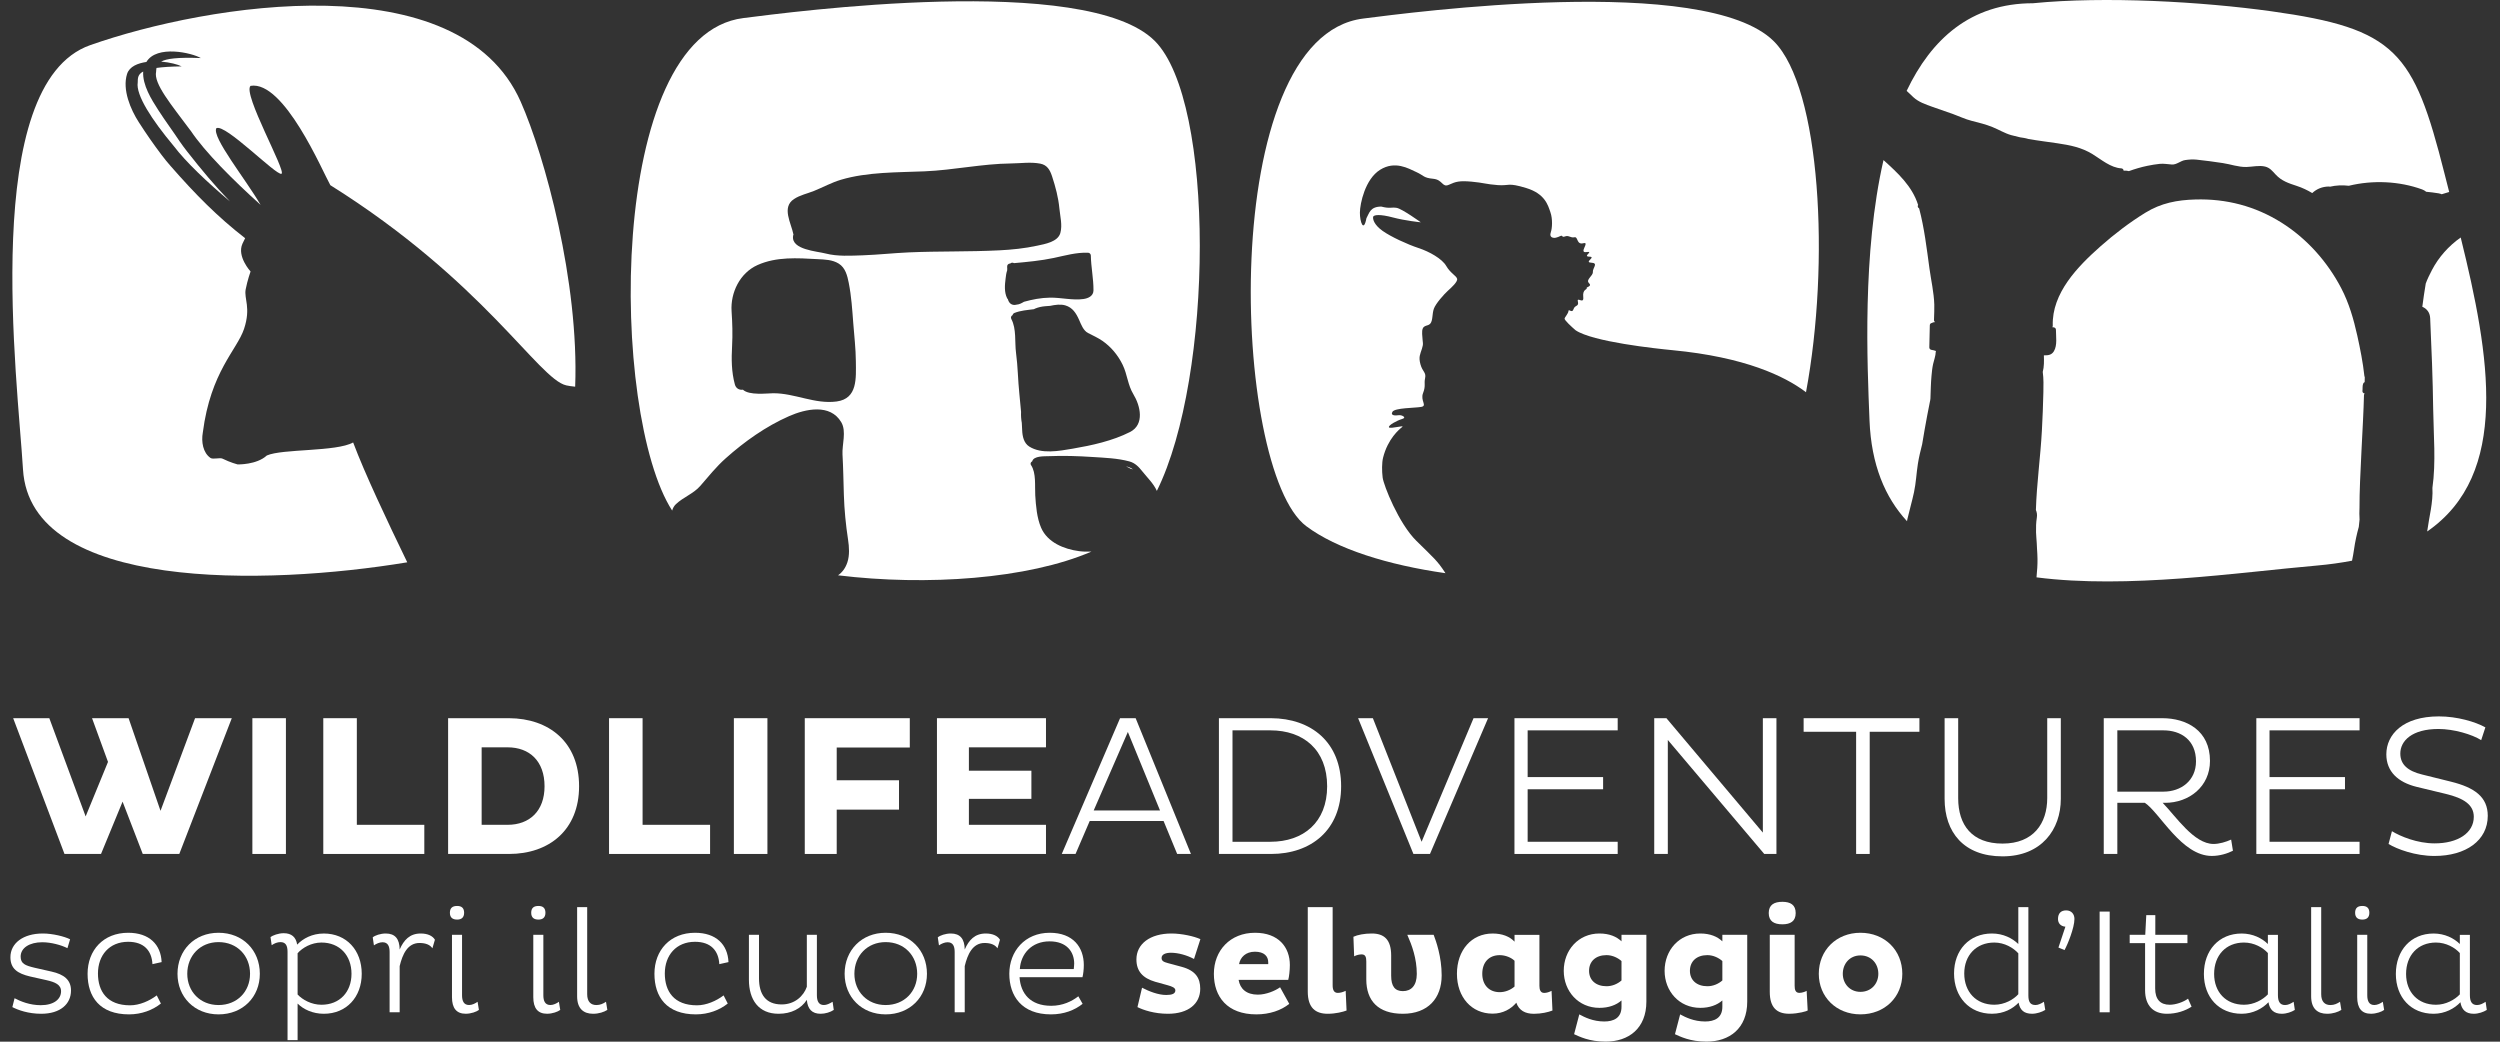 <svg width="120" height="50" viewBox="0 0 120 50" fill="none" xmlns="http://www.w3.org/2000/svg">
<rect x="0" y="0" width="120" height="50" fill="#333333" stroke="none"/>
<path fill-rule="evenodd" clip-rule="evenodd" d="M16.951 21.238C16.142 21.691 13.551 21.534 12.808 21.863C12.316 22.318 11.404 22.292 11.404 22.292C11.404 22.292 11.057 22.202 10.679 22.015C10.552 21.953 10.224 22.065 10.102 21.98C9.744 21.734 9.655 21.207 9.735 20.763C10.112 17.828 11.378 16.801 11.716 15.782C12.053 14.764 11.707 14.336 11.792 13.891C11.878 13.446 12.027 13.031 12.027 13.031C12.027 13.031 11.363 12.31 11.636 11.702C11.682 11.599 11.725 11.511 11.766 11.434C10.441 10.404 9.388 9.339 8.19 7.97C8.049 7.809 7.894 7.625 7.746 7.424C7.355 6.902 7.057 6.479 6.662 5.866C6.27 5.258 5.861 4.304 6.099 3.55C6.215 3.185 6.621 3.036 7.027 2.974C7.524 2.145 9.208 2.533 9.639 2.787C8.514 2.742 7.986 2.817 7.734 2.957C8.157 2.992 8.539 3.094 8.718 3.186C8.197 3.193 7.806 3.22 7.512 3.261C7.501 3.319 7.497 3.379 7.493 3.441C7.368 4.014 8.215 5.017 9.148 6.271C9.148 6.271 9.149 6.27 9.15 6.269C9.835 7.3 11.206 8.66 12.509 9.835C11.809 8.625 10.148 6.572 10.385 6.153C10.812 5.922 13.264 8.442 13.511 8.342C13.759 8.241 11.627 4.479 12.027 4.121C13.633 3.852 15.478 8.219 15.856 8.888C23.227 13.508 25.851 18.198 27.181 18.498C27.301 18.525 27.445 18.545 27.608 18.561C27.8 13.549 26.153 7.498 24.993 4.88C22.04 -1.787 9.98 0.178 4.332 2.166C-0.981 4.034 0.847 18.25 1.104 22.533C1.455 28.381 12.73 28.12 19.548 26.991C18.563 24.954 17.518 22.746 16.951 21.238Z" fill="white"/>
<path fill-rule="evenodd" clip-rule="evenodd" d="M7.593 5.276C7.274 4.782 6.832 4.079 6.873 3.433C6.61 3.572 6.613 3.757 6.611 3.958C6.514 4.559 7.284 5.747 8.337 7.006C8.935 7.793 9.962 8.758 11.038 9.668C10.335 8.942 9.682 8.166 8.979 7.267C8.872 7.131 8.757 6.978 8.645 6.815H8.644C8.64 6.808 8.635 6.802 8.63 6.795C8.627 6.79 8.623 6.785 8.62 6.78C8.278 6.263 7.971 5.862 7.593 5.276Z" fill="white"/>
<path fill-rule="evenodd" clip-rule="evenodd" d="M91.84 4.665C92.097 4.901 92.427 5.01 92.751 5.127C93.079 5.245 93.41 5.354 93.739 5.472C94.037 5.579 94.332 5.723 94.639 5.8C94.981 5.887 95.312 5.967 95.641 6.1C95.938 6.22 96.227 6.398 96.534 6.485C96.677 6.525 96.82 6.559 96.963 6.591C97.096 6.605 97.23 6.634 97.362 6.671C97.823 6.753 98.288 6.808 98.752 6.877C99.361 6.968 99.912 7.073 100.44 7.398C100.862 7.657 101.31 8.051 101.824 8.081C101.895 8.086 101.931 8.139 101.934 8.194C101.985 8.191 102.036 8.188 102.086 8.195C102.121 8.199 102.154 8.205 102.186 8.214C102.477 8.11 102.773 8.021 103.076 7.959C103.271 7.919 103.468 7.885 103.668 7.865C103.869 7.845 104.052 7.885 104.252 7.897C104.482 7.91 104.667 7.715 104.89 7.683C105.072 7.657 105.254 7.644 105.438 7.663C105.856 7.705 106.275 7.766 106.691 7.827C107.066 7.883 107.45 8.026 107.831 8.015C108.118 8.008 108.441 7.926 108.723 7.995C108.953 8.05 109.079 8.213 109.233 8.38C109.518 8.688 109.857 8.797 110.245 8.924C110.512 9.011 110.756 9.129 110.987 9.267L110.988 9.266C111.207 9.062 111.473 8.96 111.771 8.953C111.797 8.953 111.821 8.957 111.846 8.96C112.115 8.896 112.434 8.879 112.743 8.917C113.9 8.635 115.167 8.695 116.259 9.091C116.332 9.117 116.398 9.157 116.458 9.205C116.653 9.221 116.85 9.248 117.052 9.28C117.107 9.289 117.156 9.305 117.202 9.324C117.318 9.284 117.437 9.248 117.561 9.215C117.484 8.917 117.408 8.619 117.334 8.323C115.855 2.472 115.009 1.374 109.037 0.543C105.674 0.076 101.03 -0.186 97.581 0.156C94.588 0.156 92.7 1.881 91.519 4.362C91.629 4.459 91.73 4.564 91.84 4.665Z" fill="white"/>
<path fill-rule="evenodd" clip-rule="evenodd" d="M91.554 24.921C91.653 24.489 91.779 24.063 91.872 23.629C91.969 23.177 91.987 22.721 92.058 22.266C92.108 21.948 92.184 21.634 92.264 21.322C92.302 21.087 92.341 20.853 92.383 20.619C92.462 20.17 92.547 19.722 92.637 19.275C92.64 19.257 92.645 19.24 92.649 19.222C92.653 19.191 92.657 19.16 92.661 19.129C92.675 18.767 92.678 18.404 92.712 18.043C92.729 17.852 92.748 17.658 92.79 17.47C92.83 17.29 92.911 17.081 92.915 16.896C92.916 16.878 92.92 16.862 92.926 16.848C92.859 16.825 92.793 16.804 92.722 16.796C92.659 16.79 92.606 16.744 92.607 16.676L92.631 15.612C92.632 15.541 92.685 15.505 92.74 15.502C92.754 15.488 92.773 15.477 92.798 15.473C92.827 15.468 92.857 15.464 92.886 15.459C92.854 15.441 92.83 15.408 92.832 15.359L92.833 15.313V15.309C92.839 15.08 92.853 14.85 92.846 14.621C92.828 14.043 92.693 13.46 92.614 12.887C92.483 11.932 92.367 10.937 92.118 10.002C92.06 9.972 92.029 9.899 92.069 9.838V9.837C91.785 8.936 91.094 8.304 90.408 7.684C89.383 12.157 89.629 17.472 89.737 20.19C89.822 22.309 90.481 23.873 91.536 25.018C91.542 24.986 91.547 24.953 91.554 24.921Z" fill="white"/>
<path fill-rule="evenodd" clip-rule="evenodd" d="M116.736 12.957C116.619 13.181 116.516 13.392 116.436 13.609C116.374 13.979 116.319 14.351 116.271 14.725C116.473 14.809 116.635 14.989 116.648 15.269C116.714 16.725 116.773 18.183 116.793 19.64C116.81 20.861 116.931 22.196 116.756 23.418C116.797 24.108 116.594 24.826 116.504 25.511C120.492 22.759 119.521 17.092 118.114 11.4C117.539 11.801 117.058 12.342 116.736 12.957Z" fill="white"/>
<path fill-rule="evenodd" clip-rule="evenodd" d="M112.992 26.381C113.045 26.003 113.124 25.643 113.222 25.291C113.231 25.174 113.244 25.058 113.259 24.941C113.249 24.744 113.243 24.55 113.256 24.36C113.25 22.948 113.44 20.379 113.471 18.968C113.472 18.933 113.485 18.907 113.504 18.889C113.449 18.878 113.389 18.836 113.397 18.77C113.411 18.669 113.391 18.511 113.432 18.415C113.448 18.377 113.474 18.352 113.504 18.341L113.509 18.105C113.5 18.09 113.493 18.073 113.491 18.052C113.42 17.397 113.292 16.75 113.149 16.105C112.973 15.315 112.753 14.549 112.377 13.829C111.712 12.557 110.722 11.445 109.503 10.681C108.243 9.892 106.861 9.533 105.38 9.575C104.502 9.6 103.732 9.745 102.975 10.212C102.213 10.682 101.497 11.229 100.826 11.822C99.738 12.785 98.48 14.068 98.533 15.632C98.534 15.664 98.525 15.688 98.51 15.706C98.53 15.708 98.55 15.709 98.571 15.711C98.635 15.718 98.686 15.763 98.685 15.831C98.684 16.148 98.759 16.571 98.588 16.858C98.473 17.051 98.292 17.059 98.106 17.056C98.114 17.326 98.12 17.597 98.052 17.853C98.097 18.18 98.088 18.523 98.082 18.827C98.069 19.445 98.043 20.066 98.01 20.682C97.941 21.945 97.761 23.214 97.723 24.481C97.769 24.587 97.79 24.709 97.768 24.846C97.731 25.08 97.724 25.315 97.73 25.552C97.734 25.632 97.738 25.713 97.744 25.794C97.757 25.969 97.773 26.162 97.778 26.359C97.789 26.517 97.798 26.674 97.8 26.831C97.804 27.113 97.783 27.39 97.756 27.665C97.756 27.681 97.754 27.697 97.753 27.713C102.135 28.277 107.423 27.476 111.203 27.147C111.809 27.094 112.372 27.014 112.898 26.913C112.933 26.737 112.967 26.561 112.992 26.381Z" fill="white"/>
<path fill-rule="evenodd" clip-rule="evenodd" d="M49.064 20.648C49.059 20.53 49.053 20.414 49.046 20.298C49.014 20.127 49.003 19.949 49.011 19.77C48.988 19.482 48.96 19.194 48.929 18.901C48.86 18.247 48.858 17.596 48.77 16.942C48.7 16.422 48.797 15.785 48.543 15.312C48.5 15.232 48.543 15.157 48.605 15.125C48.614 15.082 48.642 15.043 48.692 15.022C48.988 14.903 49.311 14.882 49.626 14.842C49.648 14.83 49.67 14.819 49.691 14.81C49.845 14.746 50 14.714 50.166 14.699C50.245 14.692 50.325 14.686 50.406 14.681C50.656 14.627 50.912 14.594 51.131 14.657C51.486 14.761 51.653 15.033 51.797 15.355C51.894 15.573 51.999 15.867 52.225 15.984C52.456 16.103 52.701 16.213 52.916 16.361C53.334 16.651 53.667 17.055 53.889 17.513C54.113 17.975 54.13 18.474 54.402 18.923C54.737 19.473 54.953 20.375 54.239 20.737C53.398 21.163 52.411 21.379 51.484 21.537C50.838 21.647 49.996 21.808 49.405 21.435C49.141 21.268 49.075 20.939 49.064 20.648ZM48.38 14.367C48.365 14.352 48.351 14.335 48.341 14.314C48.197 14.021 48.23 13.675 48.27 13.358C48.284 13.244 48.299 13.103 48.344 12.981V12.942C48.345 12.93 48.348 12.919 48.35 12.908C48.348 12.897 48.344 12.887 48.344 12.875V12.784C48.344 12.705 48.406 12.656 48.479 12.649C48.484 12.649 48.489 12.648 48.493 12.648C48.539 12.602 48.618 12.596 48.672 12.631C49.304 12.574 49.966 12.512 50.58 12.382C51.124 12.266 51.664 12.111 52.224 12.13C52.299 12.133 52.358 12.19 52.36 12.265C52.371 12.824 52.49 13.377 52.487 13.935C52.486 14.208 52.238 14.32 52.005 14.353C51.495 14.426 50.916 14.278 50.397 14.287C49.954 14.294 49.556 14.374 49.149 14.486C49.046 14.55 48.921 14.616 48.796 14.623C48.582 14.682 48.429 14.561 48.38 14.367ZM43.609 12.115C42.877 12.148 42.147 12.229 41.415 12.255C40.833 12.274 40.2 12.316 39.63 12.168C39.207 12.058 37.982 11.987 38.067 11.335C38.068 11.311 38.074 11.286 38.087 11.264C37.98 10.707 37.503 9.953 38.114 9.553C38.409 9.36 38.745 9.295 39.068 9.166C39.499 8.993 39.918 8.76 40.365 8.628C41.639 8.25 43.065 8.279 44.382 8.224C45.766 8.166 47.139 7.861 48.521 7.846C48.981 7.841 49.476 7.766 49.93 7.854C50.266 7.919 50.398 8.156 50.5 8.466C50.664 8.966 50.8 9.474 50.85 10C50.886 10.381 51.002 10.806 50.897 11.183C50.778 11.614 50.146 11.714 49.789 11.792C49.188 11.923 48.58 11.985 47.967 12.016C46.514 12.09 45.06 12.051 43.609 12.115ZM40.161 19.271C39.115 19.412 38.144 18.868 37.108 18.876C36.823 18.878 35.954 18.99 35.661 18.705C35.499 18.731 35.327 18.654 35.273 18.452C35.109 17.846 35.106 17.237 35.14 16.615C35.171 16.048 35.154 15.506 35.116 14.941C35.057 14.056 35.509 13.102 36.364 12.721C37.274 12.315 38.27 12.386 39.241 12.439C39.592 12.458 39.954 12.462 40.261 12.654C40.581 12.854 40.672 13.235 40.74 13.578C40.868 14.226 40.907 14.859 40.957 15.515C41.003 16.124 41.077 16.735 41.081 17.346C41.087 18.151 41.171 19.134 40.161 19.271ZM51.796 26.455C51.076 26.361 50.28 26.039 49.974 25.333C49.771 24.865 49.723 24.28 49.692 23.774C49.665 23.334 49.746 22.708 49.491 22.327C49.439 22.25 49.481 22.176 49.546 22.145C49.611 21.872 50.146 21.905 50.349 21.896C51.048 21.866 51.751 21.89 52.449 21.936C53.028 21.974 53.644 21.994 54.207 22.147C54.488 22.223 54.664 22.412 54.844 22.64C55.07 22.924 55.377 23.218 55.529 23.563C58.247 18.083 58.34 4.875 55.429 1.964C52.138 -1.327 37.877 0.593 35.683 0.867C29.077 1.693 29.28 19.899 32.264 24.508C32.295 24.395 32.35 24.29 32.44 24.204C32.799 23.86 33.282 23.704 33.613 23.324C34.011 22.866 34.376 22.407 34.831 22.001C35.735 21.194 36.762 20.465 37.876 19.975C38.664 19.629 39.852 19.362 40.383 20.271C40.638 20.707 40.414 21.342 40.44 21.813C40.476 22.459 40.485 23.101 40.505 23.747C40.528 24.474 40.597 25.185 40.707 25.904C40.76 26.253 40.787 26.654 40.673 26.995C40.578 27.279 40.421 27.478 40.226 27.615C44.488 28.135 49.341 27.792 52.386 26.478C52.191 26.484 51.995 26.481 51.796 26.455Z" fill="white"/>
<path fill-rule="evenodd" clip-rule="evenodd" d="M54.379 22.529C54.277 22.449 54.168 22.412 54.049 22.386C54.129 22.422 54.207 22.462 54.283 22.504C54.315 22.513 54.348 22.522 54.38 22.53C54.38 22.53 54.38 22.529 54.379 22.529Z" fill="white"/>
<path fill-rule="evenodd" clip-rule="evenodd" d="M69.368 27.491C68.993 26.914 68.831 26.793 67.985 25.96C67.139 25.126 66.416 23.302 66.367 22.922C66.328 22.616 66.328 22.209 66.386 21.975C66.616 21.055 67.164 20.609 67.306 20.496C67.449 20.384 66.719 20.606 66.671 20.511C66.623 20.415 67.066 20.179 67.306 20.11C67.546 20.04 67.277 19.909 67.143 19.929C67.009 19.949 66.727 19.968 66.835 19.77C66.942 19.572 67.923 19.586 68.222 19.531C68.521 19.475 68.166 19.232 68.306 18.87C68.446 18.508 68.344 18.432 68.405 18.15C68.465 17.868 68.281 17.85 68.182 17.489C68.083 17.128 68.168 17.013 68.253 16.739C68.338 16.465 68.289 16.517 68.263 16.032C68.236 15.546 68.508 15.689 68.646 15.543C68.784 15.397 68.736 15.074 68.824 14.823C68.912 14.571 69.313 14.125 69.493 13.961C69.674 13.798 69.975 13.526 69.942 13.383C69.91 13.24 69.618 13.113 69.419 12.766C69.22 12.42 68.612 12.078 68.086 11.905C67.56 11.732 66.754 11.362 66.36 11.079C65.965 10.796 65.892 10.533 65.909 10.417C65.926 10.301 66.253 10.276 66.856 10.437C67.461 10.598 68.199 10.671 68.199 10.671C68.199 10.671 67.296 10.019 67.039 9.977C66.783 9.936 66.716 10.025 66.302 9.916C65.756 9.917 65.724 10.24 65.588 10.476C65.454 11.19 65.271 10.637 65.275 10.204C65.279 9.771 65.527 8.596 66.246 8.149C66.964 7.702 67.602 8.085 67.979 8.257C68.358 8.429 68.317 8.537 68.79 8.581C69.263 8.625 69.218 9.019 69.549 8.868C69.879 8.716 70.054 8.668 70.631 8.719C71.208 8.771 71.331 8.843 71.895 8.885C72.459 8.927 72.353 8.749 73.258 9.025C74.164 9.301 74.302 9.85 74.419 10.185C74.537 10.52 74.501 10.969 74.445 11.126C74.388 11.282 74.416 11.392 74.567 11.415C74.718 11.438 74.905 11.314 74.939 11.314C75.028 11.314 74.96 11.407 75.132 11.345C75.304 11.284 75.386 11.429 75.572 11.389C75.759 11.349 75.663 11.761 76 11.675C76.337 11.589 75.758 12.157 76.147 12.099C76.537 12.042 75.937 12.311 76.288 12.32C76.639 12.328 76.015 12.589 76.379 12.608C76.743 12.626 76.441 12.864 76.457 13.054C76.473 13.245 76.101 13.42 76.27 13.588C76.44 13.756 76.128 13.766 76.162 13.833C76.196 13.9 75.952 13.876 75.996 14.255C76.039 14.634 75.677 14.218 75.738 14.474C75.8 14.73 75.593 14.628 75.528 14.842C75.463 15.057 75.293 14.805 75.287 14.926C75.281 15.048 75.113 15.217 75.1 15.291C75.087 15.366 75.436 15.688 75.628 15.852C76.446 16.406 79.471 16.731 80.265 16.807C83.771 17.14 85.657 18.06 86.645 18.794C86.659 18.804 86.674 18.818 86.688 18.828C87.847 12.61 87.393 4.23 85.148 1.985C81.863 -1.3 67.627 0.616 65.437 0.89C58.374 1.773 59.107 22.561 62.699 25.255C64.168 26.357 66.624 27.119 69.382 27.513C69.378 27.505 69.373 27.498 69.368 27.491Z" fill="white"/>
<path fill-rule="evenodd" clip-rule="evenodd" d="M5.884 38.479L4.849 40.99H3.095L0.632 34.473H2.367L4.111 39.188L5.184 36.572L4.418 34.473H6.172L7.705 38.92L9.363 34.473H11.126L8.606 40.99H6.852L5.884 38.479Z" fill="white"/>
<path fill-rule="evenodd" clip-rule="evenodd" d="M12.114 40.99H13.724V34.473H12.114V40.99Z" fill="white"/>
<path fill-rule="evenodd" clip-rule="evenodd" d="M15.518 40.99V34.473H17.128V39.591H20.367V40.99H15.518Z" fill="white"/>
<path fill-rule="evenodd" clip-rule="evenodd" d="M23.119 35.872V39.591H24.365C25.419 39.591 26.138 38.929 26.138 37.741C26.138 36.533 25.419 35.872 24.365 35.872H23.119ZM21.509 34.473H24.432C26.358 34.482 27.796 35.623 27.796 37.741C27.796 39.84 26.358 40.99 24.432 40.99H21.509V34.473Z" fill="white"/>
<path fill-rule="evenodd" clip-rule="evenodd" d="M29.234 40.99V34.473H30.844V39.591H34.084V40.99H29.234Z" fill="white"/>
<path fill-rule="evenodd" clip-rule="evenodd" d="M35.226 40.99H36.836V34.473H35.226V40.99Z" fill="white"/>
<path fill-rule="evenodd" clip-rule="evenodd" d="M40.162 38.862V40.99H38.629V34.473H43.67V35.881H40.162V37.453H43.152V38.862H40.162Z" fill="white"/>
<path fill-rule="evenodd" clip-rule="evenodd" d="M44.974 40.99V34.473H50.207V35.872H46.507V36.994H49.507V38.345H46.507V39.591H50.207V40.99H44.974Z" fill="white"/>
<path fill-rule="evenodd" clip-rule="evenodd" d="M52.498 38.901H55.68L54.137 35.135L52.498 38.901ZM53.763 34.473H54.511L57.165 40.99H56.504L55.852 39.409H52.306L51.626 40.99H50.965L53.763 34.473Z" fill="white"/>
<path fill-rule="evenodd" clip-rule="evenodd" d="M59.16 35.057V40.405H60.981C62.562 40.405 63.703 39.475 63.703 37.741C63.703 35.987 62.562 35.057 60.981 35.057H59.16ZM58.508 34.473H61.01C62.936 34.482 64.374 35.622 64.374 37.741C64.374 39.84 62.936 40.99 61.01 40.99H58.508V34.473Z" fill="white"/>
<path fill-rule="evenodd" clip-rule="evenodd" d="M65.189 34.473H65.898L68.237 40.405L70.73 34.473H71.428L68.639 40.99H67.844L65.189 34.473Z" fill="white"/>
<path fill-rule="evenodd" clip-rule="evenodd" d="M72.694 40.99V34.473H77.649V35.057H73.327V37.3H76.949V37.885H73.327V40.405H77.649V40.99H72.694Z" fill="white"/>
<path fill-rule="evenodd" clip-rule="evenodd" d="M80.055 35.518V40.99H79.403V34.473H79.988L84.617 39.965V34.473H85.269V40.99H84.684L80.055 35.518Z" fill="white"/>
<path fill-rule="evenodd" clip-rule="evenodd" d="M89.746 35.125V40.99H89.094V35.125H86.574V34.473H92.132V35.125H89.746Z" fill="white"/>
<path fill-rule="evenodd" clip-rule="evenodd" d="M93.993 38.316C93.993 39.6 94.654 40.492 96.121 40.492C97.606 40.492 98.267 39.524 98.267 38.306V34.473H98.919V38.345C98.919 39.821 97.989 41.105 96.121 41.105C94.261 41.105 93.341 39.945 93.341 38.345V34.473H93.993V38.316Z" fill="white"/>
<path fill-rule="evenodd" clip-rule="evenodd" d="M101.632 35.057V37.999H103.846C104.689 37.999 105.408 37.472 105.408 36.543C105.408 35.527 104.689 35.057 103.846 35.057H101.632ZM100.98 34.473H103.788C104.957 34.473 106.079 35.067 106.079 36.523C106.079 37.76 105.073 38.536 103.922 38.536H103.808C104.459 39.207 105.312 40.51 106.251 40.51C106.52 40.51 106.846 40.415 107.095 40.3L107.181 40.836C106.913 40.97 106.549 41.085 106.165 41.085C104.718 41.085 103.673 39.015 102.955 38.536H101.632V40.99H100.98V34.473Z" fill="white"/>
<path fill-rule="evenodd" clip-rule="evenodd" d="M108.304 40.99V34.473H113.259V35.057H108.937V37.3H112.559V37.885H108.937V40.405H113.259V40.99H108.304Z" fill="white"/>
<path fill-rule="evenodd" clip-rule="evenodd" d="M116.001 37.77C115.1 37.55 114.544 37.032 114.544 36.208C114.544 35.259 115.34 34.387 117.065 34.387C117.946 34.387 118.819 34.646 119.298 34.914L119.097 35.527C118.656 35.249 117.784 34.991 117.046 34.991C115.781 34.991 115.215 35.556 115.215 36.17C115.215 36.706 115.589 37.013 116.26 37.176L117.649 37.521C118.771 37.799 119.413 38.249 119.413 39.16C119.413 40.339 118.368 41.086 116.854 41.086C115.934 41.086 115.062 40.76 114.65 40.511L114.813 39.898C115.225 40.147 116.02 40.482 116.864 40.482C117.975 40.482 118.742 39.984 118.742 39.208C118.742 38.633 118.272 38.316 117.391 38.105L116.001 37.77Z" fill="white"/>
<path fill-rule="evenodd" clip-rule="evenodd" d="M3.237 45.512C2.939 45.363 2.455 45.228 2.029 45.228C1.417 45.228 0.991 45.498 0.991 45.917C0.991 46.258 1.211 46.344 1.652 46.45L2.469 46.635C3.074 46.77 3.408 47.033 3.408 47.545C3.408 48.192 2.896 48.661 1.979 48.661C1.353 48.661 0.87 48.483 0.593 48.341L0.699 47.915C0.984 48.064 1.424 48.249 1.958 48.249C2.59 48.249 2.931 47.957 2.931 47.581C2.931 47.261 2.64 47.14 2.228 47.047L1.439 46.87C0.842 46.728 0.5 46.5 0.5 45.946C0.5 45.285 1.097 44.808 2.057 44.808C2.526 44.808 3.095 44.95 3.365 45.086L3.237 45.512Z" fill="white"/>
<path fill-rule="evenodd" clip-rule="evenodd" d="M7.723 48.17C7.332 48.483 6.792 48.69 6.195 48.69C4.794 48.69 4.204 47.858 4.204 46.742C4.204 45.605 4.965 44.773 6.152 44.773C7.169 44.773 7.723 45.342 7.758 46.181L7.318 46.279C7.282 45.633 6.913 45.206 6.152 45.206C5.249 45.206 4.702 45.853 4.702 46.727C4.702 47.587 5.143 48.255 6.244 48.255C6.699 48.255 7.176 48.042 7.524 47.779L7.723 48.17Z" fill="white"/>
<path fill-rule="evenodd" clip-rule="evenodd" d="M10.489 48.242C11.384 48.242 12.002 47.594 12.002 46.742C12.002 45.874 11.384 45.221 10.489 45.221C9.608 45.221 8.989 45.874 8.989 46.742C8.989 47.594 9.608 48.242 10.489 48.242ZM10.489 44.773C11.655 44.773 12.472 45.611 12.472 46.742C12.472 47.858 11.655 48.69 10.489 48.69C9.338 48.69 8.52 47.858 8.52 46.742C8.52 45.611 9.338 44.773 10.489 44.773Z" fill="white"/>
<path fill-rule="evenodd" clip-rule="evenodd" d="M14.285 45.754V47.737C14.52 47.986 14.946 48.228 15.43 48.228C16.304 48.228 16.872 47.616 16.872 46.742C16.872 45.861 16.304 45.242 15.43 45.242C14.939 45.242 14.512 45.498 14.285 45.754ZM13.802 49.926V45.69C13.802 45.392 13.716 45.221 13.461 45.221C13.311 45.221 13.162 45.285 13.041 45.37L12.984 44.979C13.091 44.901 13.354 44.794 13.617 44.794C13.994 44.794 14.207 44.979 14.264 45.342C14.541 45.05 14.982 44.809 15.543 44.809C16.631 44.809 17.363 45.612 17.363 46.742C17.363 47.858 16.631 48.661 15.543 48.661C15.01 48.661 14.562 48.448 14.285 48.171V49.926H13.802Z" fill="white"/>
<path fill-rule="evenodd" clip-rule="evenodd" d="M18.701 45.697C18.701 45.413 18.616 45.228 18.36 45.228C18.218 45.228 18.061 45.299 17.948 45.377L17.891 44.993C17.997 44.901 18.26 44.808 18.516 44.808C18.964 44.808 19.177 45.064 19.184 45.576C19.383 45.121 19.668 44.808 20.194 44.808C20.542 44.808 20.77 44.929 20.876 45.107L20.755 45.519C20.649 45.356 20.443 45.263 20.137 45.263C19.561 45.263 19.319 45.811 19.184 46.372V48.59H18.701V45.697Z" fill="white"/>
<path fill-rule="evenodd" clip-rule="evenodd" d="M22.178 47.772C22.178 48.049 22.263 48.241 22.519 48.241C22.661 48.241 22.818 48.163 22.924 48.085L22.988 48.476C22.882 48.561 22.612 48.66 22.356 48.66C21.908 48.66 21.695 48.39 21.695 47.864V44.872H22.178V47.772ZM21.943 43.486C22.142 43.486 22.278 43.571 22.278 43.813C22.278 44.047 22.142 44.14 21.943 44.14C21.73 44.14 21.595 44.047 21.595 43.813C21.595 43.571 21.73 43.486 21.943 43.486Z" fill="white"/>
<path fill-rule="evenodd" clip-rule="evenodd" d="M26.081 47.772C26.081 48.049 26.166 48.241 26.422 48.241C26.564 48.241 26.721 48.163 26.827 48.085L26.891 48.476C26.785 48.561 26.515 48.66 26.259 48.66C25.811 48.66 25.598 48.39 25.598 47.864V44.872H26.081V47.772ZM25.846 43.486C26.045 43.486 26.181 43.571 26.181 43.813C26.181 44.047 26.045 44.14 25.846 44.14C25.633 44.14 25.498 44.047 25.498 43.813C25.498 43.571 25.633 43.486 25.846 43.486Z" fill="white"/>
<path fill-rule="evenodd" clip-rule="evenodd" d="M28.185 43.543V47.723C28.185 48.085 28.363 48.242 28.626 48.242C28.811 48.242 28.946 48.178 29.088 48.085L29.152 48.476C28.995 48.576 28.747 48.661 28.469 48.661C28.014 48.661 27.702 48.419 27.702 47.822V43.543H28.185Z" fill="white"/>
<path fill-rule="evenodd" clip-rule="evenodd" d="M34.932 48.17C34.541 48.483 34.001 48.69 33.404 48.69C32.003 48.69 31.413 47.858 31.413 46.742C31.413 45.605 32.174 44.773 33.361 44.773C34.378 44.773 34.932 45.342 34.967 46.181L34.527 46.279C34.491 45.633 34.122 45.206 33.361 45.206C32.458 45.206 31.911 45.853 31.911 46.727C31.911 47.587 32.352 48.255 33.453 48.255C33.908 48.255 34.385 48.042 34.733 47.779L34.932 48.17Z" fill="white"/>
<path fill-rule="evenodd" clip-rule="evenodd" d="M39.211 44.872V47.772C39.211 48.049 39.296 48.241 39.545 48.241C39.68 48.241 39.815 48.177 39.965 48.085L40.021 48.476C39.865 48.583 39.616 48.661 39.389 48.661C38.976 48.661 38.763 48.433 38.728 47.993C38.458 48.412 37.981 48.661 37.37 48.661C36.41 48.661 35.948 47.986 35.948 47.026V44.872H36.432V46.962C36.432 47.715 36.752 48.213 37.519 48.213C38.152 48.213 38.571 47.808 38.728 47.367V44.872H39.211Z" fill="white"/>
<path fill-rule="evenodd" clip-rule="evenodd" d="M42.511 48.242C43.407 48.242 44.025 47.594 44.025 46.742C44.025 45.874 43.407 45.221 42.511 45.221C41.63 45.221 41.011 45.874 41.011 46.742C41.011 47.594 41.63 48.242 42.511 48.242ZM42.511 44.773C43.677 44.773 44.494 45.611 44.494 46.742C44.494 47.858 43.677 48.69 42.511 48.69C41.36 48.69 40.542 47.858 40.542 46.742C40.542 45.611 41.36 44.773 42.511 44.773Z" fill="white"/>
<path fill-rule="evenodd" clip-rule="evenodd" d="M45.824 45.697C45.824 45.413 45.739 45.228 45.483 45.228C45.341 45.228 45.184 45.299 45.07 45.377L45.014 44.993C45.12 44.901 45.383 44.808 45.639 44.808C46.087 44.808 46.3 45.064 46.307 45.576C46.506 45.121 46.791 44.808 47.317 44.808C47.665 44.808 47.893 44.929 47.999 45.107L47.878 45.519C47.772 45.356 47.566 45.263 47.26 45.263C46.684 45.263 46.442 45.811 46.307 46.372V48.59H45.824V45.697Z" fill="white"/>
<path fill-rule="evenodd" clip-rule="evenodd" d="M51.561 46.252C51.561 45.69 51.206 45.185 50.381 45.185C49.507 45.185 48.995 45.797 48.952 46.514H51.54C51.547 46.437 51.561 46.343 51.561 46.252ZM51.966 48.184C51.582 48.49 51.07 48.69 50.445 48.69C49.045 48.69 48.447 47.809 48.447 46.742C48.447 45.661 49.194 44.773 50.388 44.773C51.518 44.773 52.023 45.477 52.023 46.322C52.023 46.529 51.995 46.77 51.959 46.906H48.938C48.988 47.681 49.45 48.278 50.459 48.278C51.007 48.278 51.447 48.065 51.76 47.822L51.966 48.184Z" fill="white"/>
<path fill-rule="evenodd" clip-rule="evenodd" d="M57.313 46.031C56.965 45.846 56.552 45.732 56.204 45.732C55.962 45.732 55.756 45.804 55.756 45.981C55.756 46.123 55.849 46.173 56.062 46.23L56.723 46.408C57.398 46.593 57.611 46.955 57.611 47.46C57.611 48.178 57.043 48.661 56.062 48.661C55.408 48.661 54.882 48.483 54.598 48.341L54.818 47.41C55.159 47.588 55.6 47.759 55.977 47.759C56.254 47.759 56.417 47.701 56.417 47.538C56.417 47.417 56.275 47.353 56.041 47.289L55.451 47.126C54.846 46.948 54.548 46.614 54.548 46.052C54.548 45.313 55.195 44.808 56.233 44.808C56.723 44.808 57.327 44.944 57.619 45.079L57.313 46.031Z" fill="white"/>
<path fill-rule="evenodd" clip-rule="evenodd" d="M60.875 46.194C60.875 45.895 60.676 45.682 60.235 45.682C59.794 45.682 59.531 45.953 59.475 46.279H60.875V46.194ZM61.884 48.184C61.5 48.498 60.939 48.69 60.306 48.69C58.906 48.69 58.266 47.843 58.266 46.742C58.266 45.626 59.048 44.773 60.242 44.773C61.373 44.773 61.913 45.469 61.913 46.322C61.913 46.556 61.877 46.898 61.835 47.033H59.453C59.524 47.467 59.83 47.743 60.377 47.743C60.775 47.743 61.209 47.559 61.444 47.389L61.884 48.184Z" fill="white"/>
<path fill-rule="evenodd" clip-rule="evenodd" d="M63.967 43.543V47.296C63.967 47.517 64.031 47.659 64.216 47.659C64.344 47.659 64.472 47.616 64.592 47.559L64.635 48.505C64.465 48.569 64.116 48.661 63.732 48.661C63.143 48.661 62.773 48.377 62.773 47.595V43.543H63.967Z" fill="white"/>
<path fill-rule="evenodd" clip-rule="evenodd" d="M65.582 46.152C65.582 45.953 65.546 45.811 65.362 45.811C65.248 45.811 65.12 45.839 64.999 45.903L64.964 44.965C65.163 44.872 65.49 44.808 65.845 44.808C66.435 44.808 66.776 45.093 66.776 45.868V46.834C66.776 47.339 66.954 47.574 67.338 47.574C67.736 47.574 68.006 47.311 68.006 46.749C68.006 46.003 67.771 45.37 67.551 44.872H68.816C68.93 45.171 69.2 45.924 69.2 46.82C69.2 47.922 68.539 48.661 67.338 48.661C66.144 48.661 65.582 48.029 65.582 47.012V46.152Z" fill="white"/>
<path fill-rule="evenodd" clip-rule="evenodd" d="M72.698 46.117C72.549 45.968 72.265 45.847 71.987 45.847C71.468 45.847 71.149 46.195 71.149 46.742C71.149 47.276 71.475 47.624 71.987 47.624C72.25 47.624 72.513 47.517 72.698 47.354V46.117ZM73.892 47.318C73.892 47.503 73.942 47.66 74.12 47.66C74.248 47.66 74.361 47.617 74.475 47.56L74.518 48.505C74.319 48.584 73.985 48.662 73.629 48.662C73.203 48.662 72.911 48.498 72.783 48.129C72.535 48.427 72.144 48.655 71.646 48.655C70.629 48.655 69.933 47.859 69.933 46.742C69.933 45.612 70.629 44.809 71.646 44.809C72.108 44.809 72.464 44.951 72.698 45.2V44.873H73.892V47.318Z" fill="white"/>
<path fill-rule="evenodd" clip-rule="evenodd" d="M77.114 47.339C77.391 47.339 77.647 47.225 77.832 47.062V46.131C77.676 45.989 77.406 45.846 77.114 45.846C76.595 45.846 76.275 46.145 76.275 46.6C76.275 47.048 76.602 47.339 77.114 47.339ZM76.773 44.808C77.249 44.808 77.597 44.958 77.832 45.185V44.872H79.026V48.078C79.026 49.365 78.173 49.998 77.071 49.998C76.282 49.998 75.813 49.756 75.557 49.642L75.806 48.69C76.055 48.825 76.46 49.031 77.007 49.031C77.448 49.031 77.832 48.867 77.832 48.327V48.021C77.583 48.242 77.221 48.377 76.773 48.377C75.756 48.377 75.06 47.574 75.06 46.6C75.06 45.612 75.756 44.808 76.773 44.808Z" fill="white"/>
<path fill-rule="evenodd" clip-rule="evenodd" d="M81.955 47.339C82.232 47.339 82.488 47.225 82.673 47.062V46.131C82.517 45.989 82.247 45.846 81.955 45.846C81.436 45.846 81.116 46.145 81.116 46.6C81.116 47.048 81.443 47.339 81.955 47.339ZM81.614 44.808C82.09 44.808 82.438 44.958 82.673 45.185V44.872H83.867V48.078C83.867 49.365 83.014 49.998 81.912 49.998C81.123 49.998 80.654 49.756 80.398 49.642L80.647 48.69C80.896 48.825 81.301 49.031 81.848 49.031C82.289 49.031 82.673 48.867 82.673 48.327V48.021C82.424 48.242 82.062 48.377 81.614 48.377C80.597 48.377 79.901 47.574 79.901 46.6C79.901 45.612 80.597 44.808 81.614 44.808Z" fill="white"/>
<path fill-rule="evenodd" clip-rule="evenodd" d="M86.143 47.317C86.143 47.502 86.179 47.658 86.371 47.658C86.52 47.658 86.697 47.58 86.719 47.559L86.769 48.504C86.74 48.533 86.328 48.66 85.88 48.66C85.29 48.66 84.949 48.362 84.949 47.609V44.872H86.143V47.317ZM85.553 43.287C85.937 43.287 86.193 43.429 86.193 43.827C86.193 44.225 85.937 44.367 85.553 44.367C85.162 44.367 84.899 44.225 84.899 43.827C84.899 43.429 85.162 43.287 85.553 43.287Z" fill="white"/>
<path fill-rule="evenodd" clip-rule="evenodd" d="M89.3 47.609C89.819 47.609 90.16 47.218 90.16 46.742C90.16 46.251 89.819 45.86 89.3 45.86C88.795 45.86 88.454 46.251 88.454 46.742C88.454 47.218 88.795 47.609 89.3 47.609ZM89.3 44.773C90.466 44.773 91.311 45.611 91.311 46.742C91.311 47.858 90.466 48.689 89.3 48.689C88.148 48.689 87.302 47.858 87.302 46.742C87.302 45.611 88.148 44.773 89.3 44.773Z" fill="white"/>
<path fill-rule="evenodd" clip-rule="evenodd" d="M95.727 48.227C96.225 48.227 96.658 47.971 96.879 47.722V45.76C96.644 45.497 96.218 45.242 95.727 45.242C94.86 45.242 94.284 45.853 94.284 46.727C94.284 47.609 94.853 48.227 95.727 48.227ZM97.362 43.543V47.779C97.362 48.071 97.44 48.241 97.703 48.241C97.831 48.241 97.966 48.177 98.108 48.085L98.172 48.476C98.016 48.575 97.76 48.66 97.54 48.66C97.163 48.66 96.957 48.49 96.893 48.127C96.616 48.419 96.182 48.66 95.613 48.66C94.526 48.66 93.794 47.85 93.794 46.727C93.794 45.604 94.526 44.808 95.613 44.808C96.154 44.808 96.594 45.035 96.879 45.313V43.543H97.362Z" fill="white"/>
<path fill-rule="evenodd" clip-rule="evenodd" d="M99.139 44.481C98.897 44.46 98.784 44.303 98.784 44.111C98.784 43.841 98.926 43.699 99.175 43.699C99.43 43.699 99.573 43.877 99.573 44.111C99.573 44.531 99.246 45.341 99.097 45.604L98.805 45.483L99.139 44.481Z" fill="white"/>
<path fill-rule="evenodd" clip-rule="evenodd" d="M100.782 48.59H101.265V43.756H100.782V48.59Z" fill="white"/>
<path fill-rule="evenodd" clip-rule="evenodd" d="M103.455 43.927V44.872H104.997V45.27H103.448V47.445C103.448 47.965 103.69 48.228 104.145 48.228C104.436 48.228 104.806 48.099 105.026 47.936L105.196 48.32C104.891 48.519 104.479 48.661 104.009 48.661C103.355 48.661 102.964 48.263 102.964 47.531V45.27H102.225V44.872H102.972L103.021 43.927H103.455Z" fill="white"/>
<path fill-rule="evenodd" clip-rule="evenodd" d="M108.858 45.747C108.63 45.491 108.204 45.242 107.713 45.242C106.839 45.242 106.278 45.861 106.278 46.749C106.278 47.616 106.839 48.228 107.713 48.228C108.197 48.228 108.623 47.979 108.858 47.73V45.747ZM109.341 47.773C109.341 48.057 109.427 48.242 109.682 48.242C109.825 48.242 109.953 48.178 110.095 48.086L110.152 48.477C109.995 48.576 109.753 48.661 109.526 48.661C109.142 48.661 108.943 48.462 108.886 48.107C108.609 48.405 108.147 48.661 107.6 48.661C106.505 48.661 105.787 47.865 105.787 46.749C105.787 45.619 106.505 44.809 107.6 44.809C108.133 44.809 108.581 45.036 108.858 45.313V44.873H109.341V47.773Z" fill="white"/>
<path fill-rule="evenodd" clip-rule="evenodd" d="M111.418 43.543V47.723C111.418 48.085 111.596 48.242 111.859 48.242C112.043 48.242 112.179 48.178 112.321 48.085L112.385 48.476C112.228 48.576 111.98 48.661 111.702 48.661C111.247 48.661 110.935 48.419 110.935 47.822V43.543H111.418Z" fill="white"/>
<path fill-rule="evenodd" clip-rule="evenodd" d="M113.629 47.772C113.629 48.049 113.714 48.241 113.97 48.241C114.112 48.241 114.269 48.163 114.375 48.085L114.439 48.476C114.333 48.561 114.063 48.66 113.807 48.66C113.359 48.66 113.146 48.39 113.146 47.864V44.872H113.629V47.772ZM113.394 43.486C113.593 43.486 113.729 43.571 113.729 43.813C113.729 44.047 113.593 44.14 113.394 44.14C113.181 44.14 113.046 44.047 113.046 43.813C113.046 43.571 113.181 43.486 113.394 43.486Z" fill="white"/>
<path fill-rule="evenodd" clip-rule="evenodd" d="M118.072 45.747C117.844 45.491 117.418 45.242 116.927 45.242C116.053 45.242 115.492 45.861 115.492 46.749C115.492 47.616 116.053 48.228 116.927 48.228C117.411 48.228 117.837 47.979 118.072 47.73V45.747ZM118.555 47.773C118.555 48.057 118.641 48.242 118.896 48.242C119.039 48.242 119.167 48.178 119.309 48.086L119.366 48.477C119.209 48.576 118.968 48.661 118.74 48.661C118.356 48.661 118.157 48.462 118.1 48.107C117.823 48.405 117.361 48.661 116.814 48.661C115.719 48.661 115.001 47.865 115.001 46.749C115.001 45.619 115.719 44.809 116.814 44.809C117.347 44.809 117.795 45.036 118.072 45.313V44.873H118.555V47.773Z" fill="white"/>
</svg>
